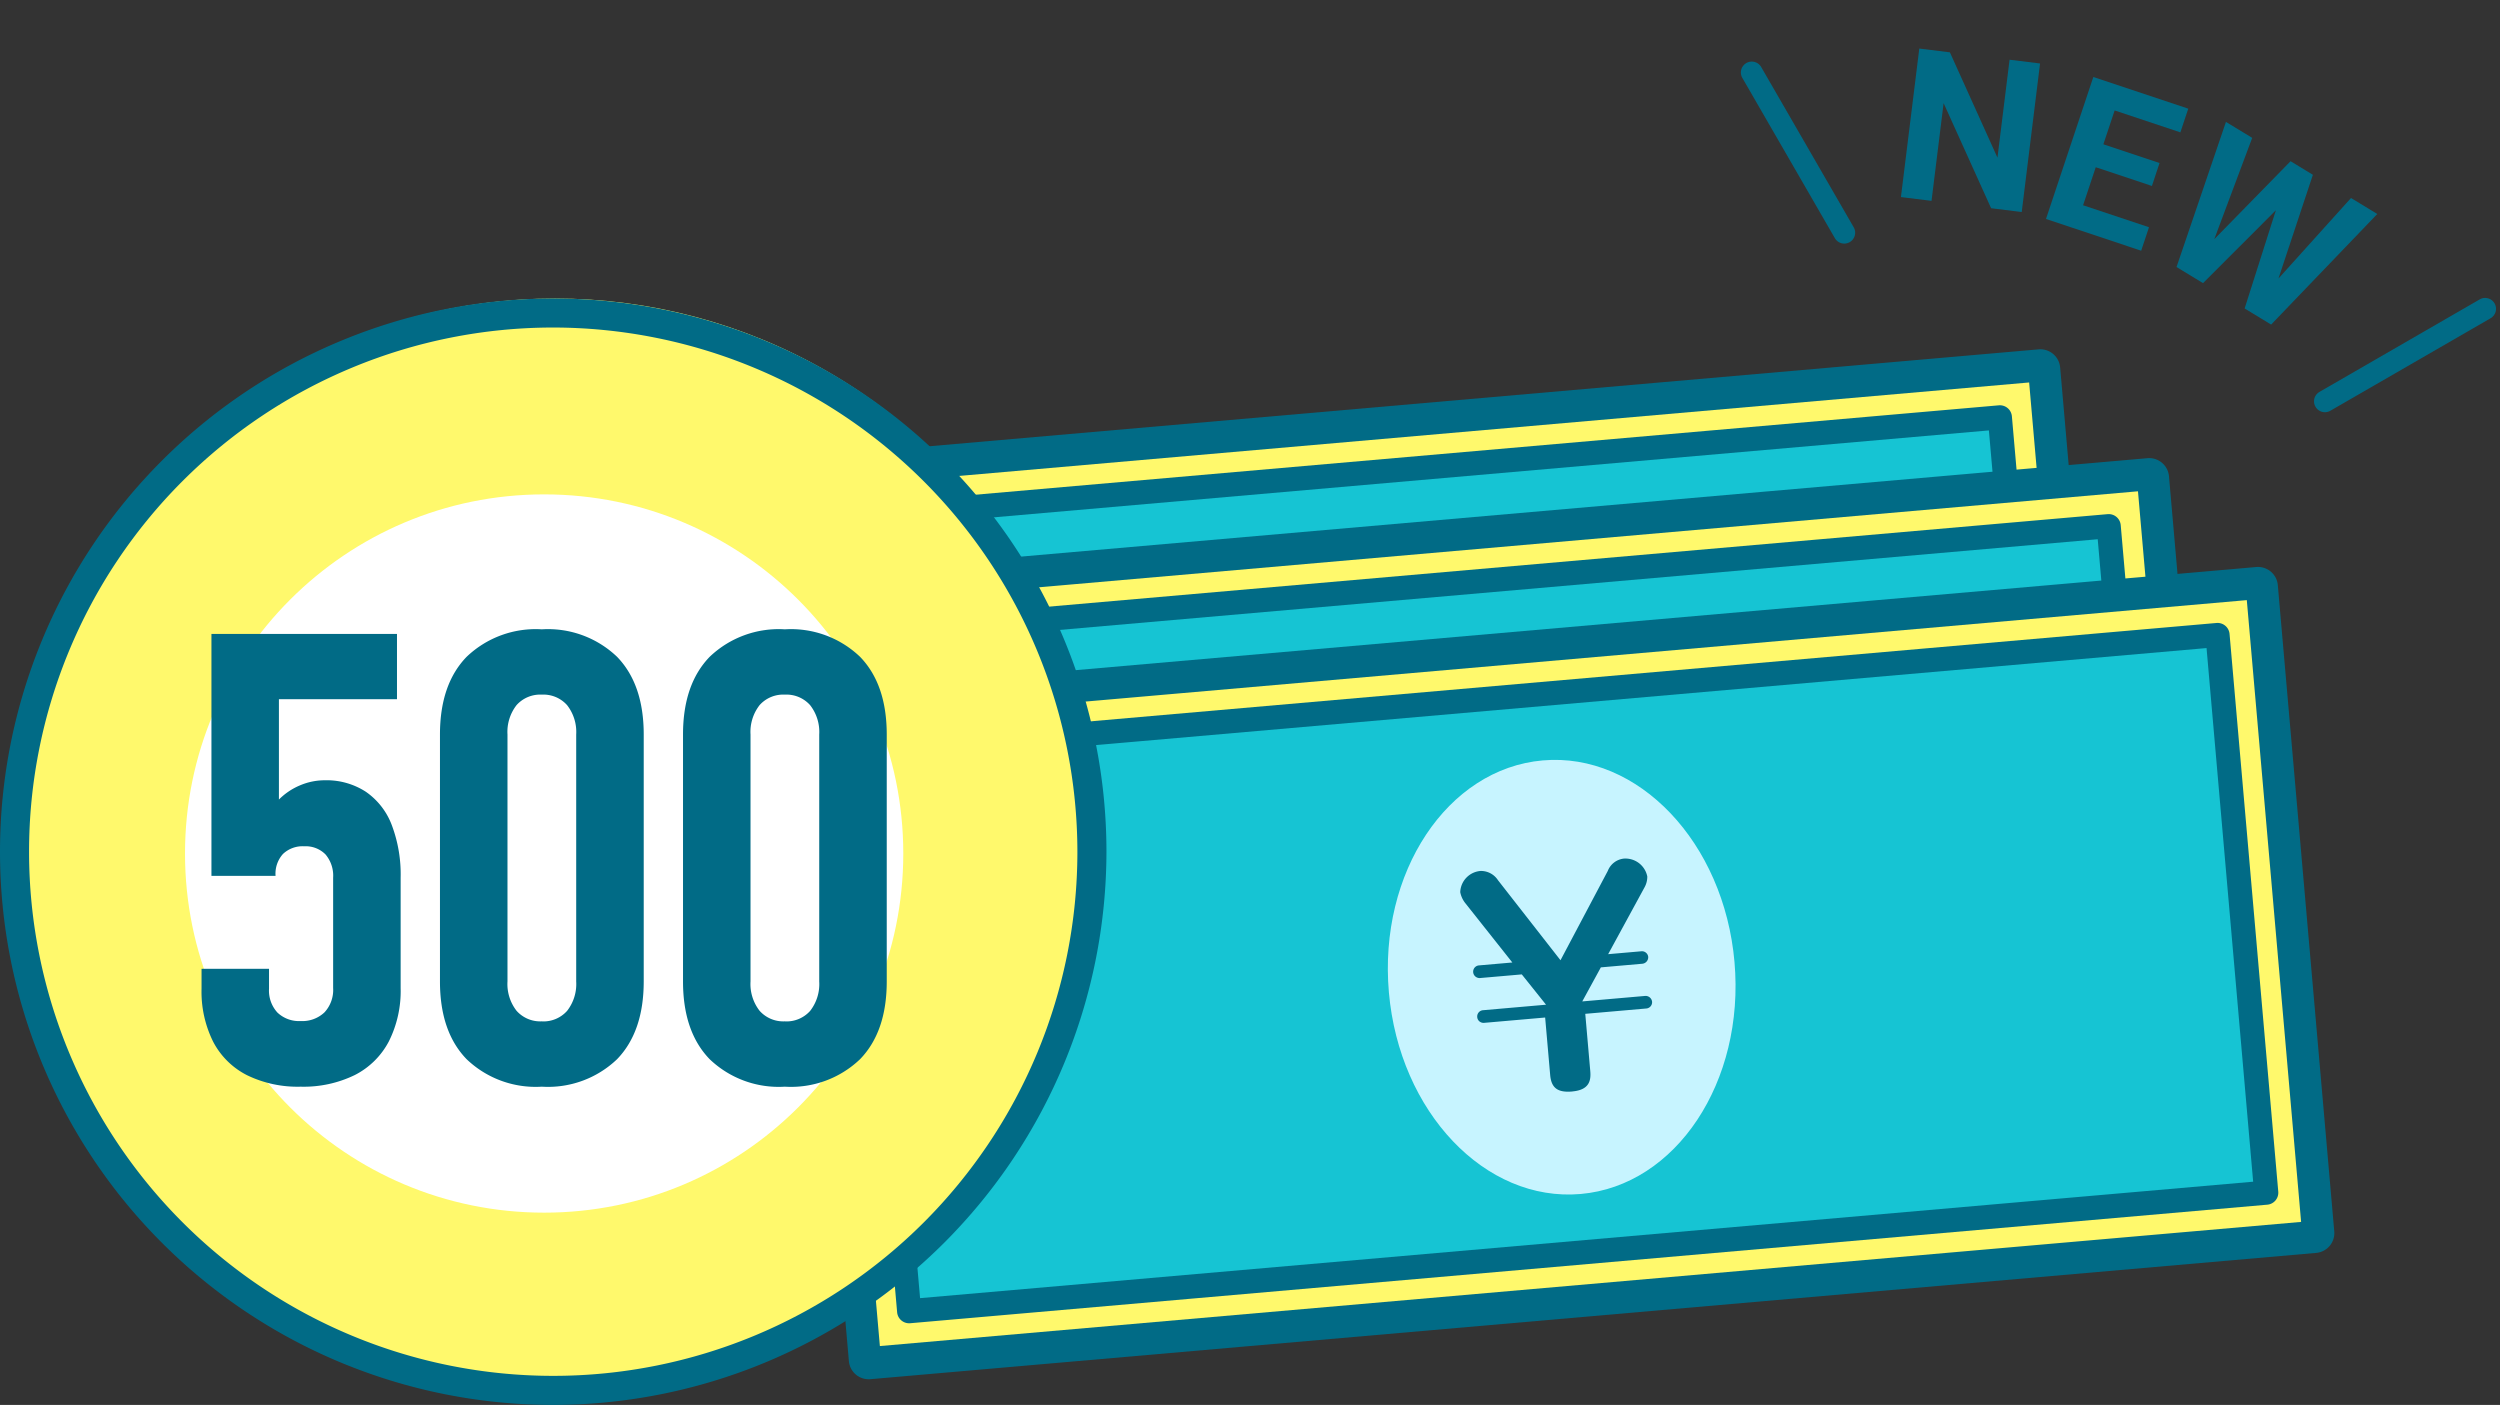 <svg xmlns="http://www.w3.org/2000/svg" width="229.717" height="129.095" viewBox="0 0 229.717 129.095"><rect x="0" y="0" width="229.717" height="129.095" fill="#333333" stroke="none"/><g transform="translate(-115.092 -111.572)"><g transform="translate(-13.176 7)"><g transform="matrix(0.996, -0.087, 0.087, 0.996, -1008.153, -721.937)"><rect width="133" height="60" transform="translate(1111.392 972.745)" fill="#fff96c"/><rect width="126" height="52" transform="translate(1114.392 976.745)" fill="#16c4d3"/><path d="M1244.265,1034.021H1110.883a1.827,1.827,0,0,1-1.825-1.825V972.571a1.827,1.827,0,0,1,1.825-1.826h133.383a1.828,1.828,0,0,1,1.826,1.826V1032.2A1.828,1.828,0,0,1,1244.265,1034.021Zm-132.25-2.958h131.118V973.7H1112.015Z" fill="#016b86"/><path d="M1242.3,1031.342H1117.1a1.109,1.109,0,0,1-1.109-1.109V978.785a1.109,1.109,0,0,1,1.109-1.109h125.2a1.108,1.108,0,0,1,1.109,1.109v51.448A1.108,1.108,0,0,1,1242.3,1031.342Zm-124.095-2.218h122.985v-49.23H1118.208Z" transform="translate(-2.126 -2.126)" fill="#016b86"/><ellipse cx="15.943" cy="20" rx="15.943" ry="20" transform="translate(1161.448 982.745)" fill="#c7f4ff"/><path d="M62.528,40.559c-1.344,0-1.891-.489-1.891-1.681V33.569h-5.6a.6.6,0,0,1-.462-.186.568.568,0,0,1-.153-.42.578.578,0,0,1,.577-.56H60.82l-1.977-2.969H55.032a.609.609,0,0,1-.462-.185.58.58,0,0,1,.42-.981h3.082l-3.861-5.854a2.34,2.34,0,0,1-.346-1A2.029,2.029,0,0,1,55.9,19.634a1.86,1.86,0,0,1,1.513.981L62.5,28.448l5.044-7.8a1.789,1.789,0,0,1,1.572-1,2.051,2.051,0,0,1,2,1.821,2,2,0,0,1-.324.953l-3.881,5.851h3.042a.581.581,0,0,1,.605.556v0a.6.6,0,0,1-.605.594H66.138l-1.975,2.969h5.786a.6.6,0,0,1,.605.588.579.579,0,0,1-.584.572H64.339v5.283c0,.855-.219,1.72-1.812,1.72" transform="translate(1114.917 972.735)" fill="#016b86"/></g><g transform="matrix(0.996, -0.087, 0.087, 0.996, -998.153, -711.937)"><rect width="133" height="60" transform="translate(1111.392 972.745)" fill="#fff96c"/><rect width="126" height="52" transform="translate(1114.392 976.745)" fill="#16c4d3"/><path d="M1244.265,1034.021H1110.883a1.827,1.827,0,0,1-1.825-1.825V972.571a1.827,1.827,0,0,1,1.825-1.826h133.383a1.828,1.828,0,0,1,1.826,1.826V1032.2A1.828,1.828,0,0,1,1244.265,1034.021Zm-132.25-2.958h131.118V973.7H1112.015Z" fill="#016b86"/><path d="M1242.3,1031.342H1117.1a1.109,1.109,0,0,1-1.109-1.109V978.785a1.109,1.109,0,0,1,1.109-1.109h125.2a1.108,1.108,0,0,1,1.109,1.109v51.448A1.108,1.108,0,0,1,1242.3,1031.342Zm-124.095-2.218h122.985v-49.23H1118.208Z" transform="translate(-2.126 -2.126)" fill="#016b86"/><ellipse cx="15.943" cy="20" rx="15.943" ry="20" transform="translate(1161.448 982.745)" fill="#c7f4ff"/><path d="M62.528,40.559c-1.344,0-1.891-.489-1.891-1.681V33.569h-5.6a.6.6,0,0,1-.462-.186.568.568,0,0,1-.153-.42.578.578,0,0,1,.577-.56H60.82l-1.977-2.969H55.032a.609.609,0,0,1-.462-.185.58.58,0,0,1,.42-.981h3.082l-3.861-5.854a2.34,2.34,0,0,1-.346-1A2.029,2.029,0,0,1,55.9,19.634a1.86,1.86,0,0,1,1.513.981L62.5,28.448l5.044-7.8a1.789,1.789,0,0,1,1.572-1,2.051,2.051,0,0,1,2,1.821,2,2,0,0,1-.324.953l-3.881,5.851h3.042a.581.581,0,0,1,.605.556v0a.6.6,0,0,1-.605.594H66.138l-1.975,2.969h5.786a.6.6,0,0,1,.605.588.579.579,0,0,1-.584.572H64.339v5.283c0,.855-.219,1.72-1.812,1.72" transform="translate(1114.917 972.735)" fill="#016b86"/></g><g transform="matrix(0.996, -0.087, 0.087, 0.996, -988.153, -701.937)"><rect width="133" height="60" transform="translate(1111.392 972.745)" fill="#fff96c"/><rect width="126" height="52" transform="translate(1114.392 976.745)" fill="#16c4d3"/><path d="M1244.265,1034.021H1110.883a1.827,1.827,0,0,1-1.825-1.825V972.571a1.827,1.827,0,0,1,1.825-1.826h133.383a1.828,1.828,0,0,1,1.826,1.826V1032.2A1.828,1.828,0,0,1,1244.265,1034.021Zm-132.25-2.958h131.118V973.7H1112.015Z" fill="#016b86"/><path d="M1242.3,1031.342H1117.1a1.109,1.109,0,0,1-1.109-1.109V978.785a1.109,1.109,0,0,1,1.109-1.109h125.2a1.108,1.108,0,0,1,1.109,1.109v51.448A1.108,1.108,0,0,1,1242.3,1031.342Zm-124.095-2.218h122.985v-49.23H1118.208Z" transform="translate(-2.126 -2.126)" fill="#016b86"/><ellipse cx="15.943" cy="20" rx="15.943" ry="20" transform="translate(1161.448 982.745)" fill="#c7f4ff"/><path d="M62.528,40.559c-1.344,0-1.891-.489-1.891-1.681V33.569h-5.6a.6.6,0,0,1-.462-.186.568.568,0,0,1-.153-.42.578.578,0,0,1,.577-.56H60.82l-1.977-2.969H55.032a.609.609,0,0,1-.462-.185.58.58,0,0,1,.42-.981h3.082l-3.861-5.854a2.34,2.34,0,0,1-.346-1A2.029,2.029,0,0,1,55.9,19.634a1.86,1.86,0,0,1,1.513.981L62.5,28.448l5.044-7.8a1.789,1.789,0,0,1,1.572-1,2.051,2.051,0,0,1,2,1.821,2,2,0,0,1-.324.953l-3.881,5.851h3.042a.581.581,0,0,1,.605.556v0a.6.6,0,0,1-.605.594H66.138l-1.975,2.969h5.786a.6.6,0,0,1,.605.588.579.579,0,0,1-.584.572H64.339v5.283c0,.855-.219,1.72-1.812,1.72" transform="translate(1114.917 972.735)" fill="#016b86"/></g><g transform="translate(-782.236 -383.285)"><circle cx="50" cy="50" r="50" transform="translate(911.504 515.284)" fill="#fff96c"/><circle cx="33" cy="33" r="33" transform="translate(927.504 533.284)" fill="#fff"/><path d="M1537.948,973.213a50.834,50.834,0,1,1,50.834-50.834,50.891,50.891,0,0,1-50.834,50.834Zm0-99a48.164,48.164,0,1,0,48.164,48.164,48.219,48.219,0,0,0-48.164-48.164Z" transform="translate(-576.61 -356.261)" fill="#016b86"/><path d="M-22.375.425A10.623,10.623,0,0,1-27.3-.63a7.142,7.142,0,0,1-3.115-3.08A10.31,10.31,0,0,1-31.48-8.581v-1.827h6.2v1.827a2.984,2.984,0,0,0,.772,2.195,2.865,2.865,0,0,0,2.131.779,2.951,2.951,0,0,0,2.195-.8,3.03,3.03,0,0,0,.793-2.23V-18.776a3.016,3.016,0,0,0-.7-2.138,2.552,2.552,0,0,0-1.961-.75A2.612,2.612,0,0,0-24-20.957a2.708,2.708,0,0,0-.68,2.011h-5.891V-41.178h17.049v6H-24.371v9.218a6,6,0,0,1,1.954-1.31,5.8,5.8,0,0,1,2.251-.46,6.625,6.625,0,0,1,3.781,1.055A6.511,6.511,0,0,1-14-23.612a12.842,12.842,0,0,1,.814,4.836V-8.638a10.316,10.316,0,0,1-1.083,4.9,7.229,7.229,0,0,1-3.144,3.1A10.718,10.718,0,0,1-22.375.425Zm22.162,0A9.177,9.177,0,0,1-7.123-2.1q-2.45-2.528-2.45-7.144V-31.931q0-4.616,2.45-7.144A9.177,9.177,0,0,1-.212-41.6,9.177,9.177,0,0,1,6.7-39.075q2.45,2.528,2.45,7.144V-9.247Q9.147-4.63,6.7-2.1A9.177,9.177,0,0,1-.212.425Zm0-6A2.912,2.912,0,0,0,2.11-6.542a4,4,0,0,0,.835-2.7V-31.931a4,4,0,0,0-.835-2.7A2.912,2.912,0,0,0-.212-35.6a2.912,2.912,0,0,0-2.322.963,4,4,0,0,0-.835,2.7V-9.247a4,4,0,0,0,.835,2.7A2.912,2.912,0,0,0-.212-5.579Zm22.332,6A9.177,9.177,0,0,1,15.21-2.1Q12.76-4.63,12.76-9.247V-31.931q0-4.616,2.45-7.144A9.177,9.177,0,0,1,22.12-41.6a9.177,9.177,0,0,1,6.91,2.528q2.45,2.528,2.45,7.144V-9.247q0,4.616-2.45,7.144A9.177,9.177,0,0,1,22.12.425Zm0-6a2.912,2.912,0,0,0,2.322-.963,4,4,0,0,0,.835-2.7V-31.931a4,4,0,0,0-.835-2.7A2.912,2.912,0,0,0,22.12-35.6a2.912,2.912,0,0,0-2.322.963,4,4,0,0,0-.835,2.7V-9.247a4,4,0,0,0,.835,2.7A2.912,2.912,0,0,0,22.12-5.579Z" transform="translate(960.504 587.284)" fill="#016b86"/></g></g><g transform="translate(354.705 -58.543) rotate(60)"><g transform="translate(-292.104 -112.548)"><path d="M429.378,251.653l-1.708,2.262-10.545-1.049,7.221,5.452-1.707,2.261-10.975-8.285,1.707-2.261,10.565,1.053-7.236-5.463,1.7-2.253Z" transform="translate(0 2.323)" fill="#016b86"/><path d="M432.09,241.229l-4.071,3.609,2.444,2.757,4.777-4.236,1.51,1.7-6.9,6.116-9.124-10.289,6.884-6.1,1.523,1.717-4.764,4.224,2.175,2.452,4.071-3.609Z" transform="translate(1.197 1.19)" fill="#016b86"/><path d="M444.141,236.6l-3.073-9.472,2.478-1.356L447.47,239.3l-2.5,1.369-6.38-7,2.453,9.146-2.5,1.369-9.277-10.6,2.477-1.356,6.32,7.674-2.7-9.655,2.106-1.151Z" transform="translate(2.324 0)" fill="#016b86"/></g><path d="M17,1H0A1,1,0,0,1-1,0,1,1,0,0,1,0-1H17a1,1,0,0,1,1,1A1,1,0,0,1,17,1Z" transform="translate(113.768 156.499)" fill="#016b86"/><path d="M17,1H0A1,1,0,0,1-1,0,1,1,0,0,1,0-1H17a1,1,0,0,1,1,1A1,1,0,0,1,17,1Z" transform="translate(166.268 108.999) rotate(90)" fill="#016b86"/></g></g></svg>